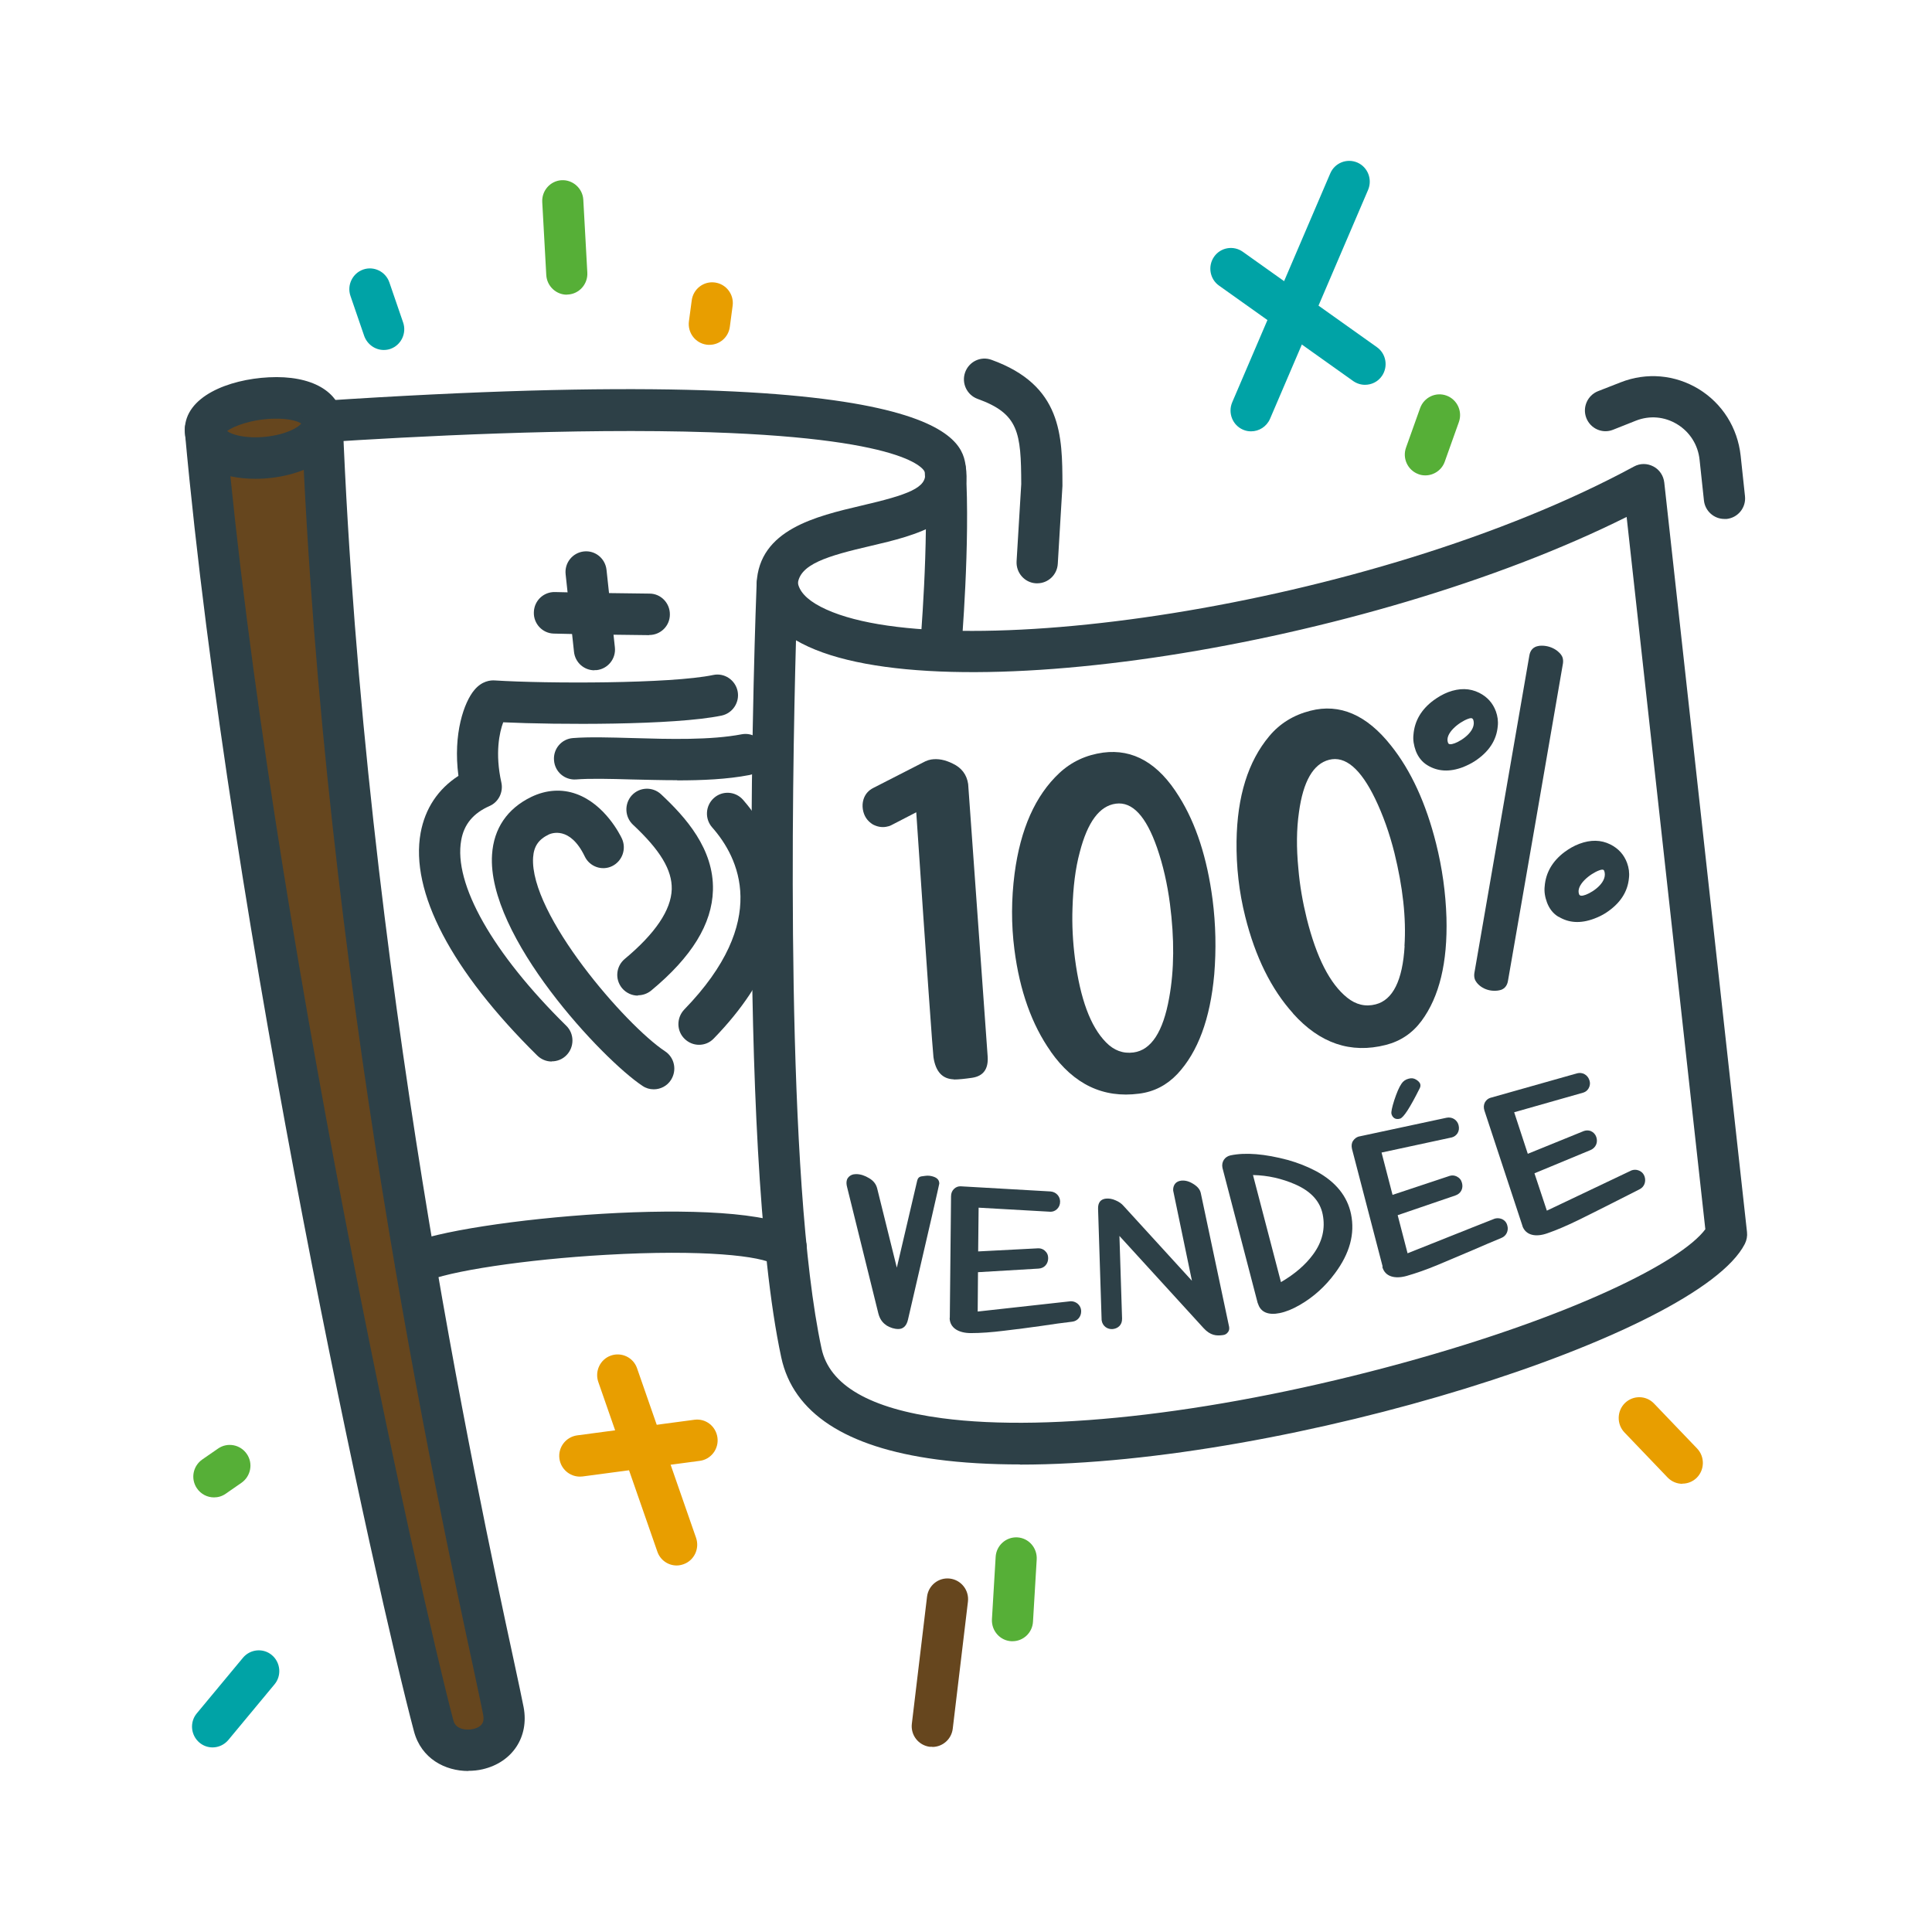 <svg width="120" height="120" viewBox="0 0 120 120" fill="none" xmlns="http://www.w3.org/2000/svg">
<g clip-path="url(#clip0_795_674)">
<path d="M84.781 23.901C84.531 23.901 84.271 23.823 84.05 23.668L75.717 17.741C75.14 17.334 75.005 16.528 75.409 15.946C75.814 15.364 76.612 15.229 77.189 15.636L85.522 21.563C86.099 21.97 86.234 22.775 85.83 23.357C85.58 23.716 85.185 23.901 84.781 23.901Z" fill="#00A3A6"/>
<path d="M77.709 26.791C77.536 26.791 77.372 26.762 77.199 26.685C76.555 26.403 76.256 25.647 76.535 24.987L82.626 10.767C82.905 10.117 83.656 9.816 84.31 10.097C84.954 10.379 85.253 11.135 84.974 11.795L78.883 26.015C78.671 26.5 78.2 26.791 77.709 26.791Z" fill="#00A3A6"/>
<path d="M36.017 91.715C35.382 91.715 34.834 91.24 34.747 90.6C34.651 89.892 35.151 89.251 35.844 89.154L43.128 88.184C43.83 88.088 44.465 88.582 44.562 89.29C44.658 89.999 44.157 90.648 43.465 90.736L36.181 91.706C36.123 91.706 36.065 91.715 36.008 91.715" fill="#E89E00"/>
<path d="M42.031 97.235C41.502 97.235 41.011 96.905 40.828 96.371L37.162 85.837C36.931 85.168 37.278 84.43 37.942 84.198C38.606 83.965 39.337 84.314 39.568 84.983L43.234 95.518C43.465 96.187 43.118 96.924 42.454 97.157C42.31 97.206 42.175 97.235 42.031 97.235Z" fill="#E89E00"/>
<path d="M64.422 36.23C64.422 36.23 64.374 36.23 64.345 36.23C63.642 36.191 63.103 35.58 63.142 34.862L63.431 30.07C63.421 26.859 63.277 25.695 60.717 24.774C60.053 24.531 59.707 23.794 59.947 23.125C60.188 22.455 60.919 22.106 61.583 22.349C65.971 23.93 65.981 27.073 65.99 30.109C65.99 30.138 65.99 30.167 65.99 30.186L65.701 35.017C65.663 35.706 65.095 36.23 64.431 36.23" fill="#2D4047"/>
<path d="M107.104 32.233C106.459 32.233 105.901 31.738 105.834 31.079L105.564 28.557C105.468 27.635 104.958 26.83 104.179 26.355C103.39 25.87 102.456 25.792 101.6 26.132L100.186 26.694C99.531 26.956 98.79 26.626 98.531 25.967C98.271 25.307 98.598 24.56 99.252 24.298L100.667 23.745C102.274 23.115 104.034 23.27 105.507 24.163C106.979 25.065 107.922 26.568 108.114 28.295L108.384 30.817C108.461 31.525 107.951 32.156 107.248 32.233C107.2 32.233 107.152 32.233 107.113 32.233" fill="#2D4047"/>
<path d="M57.907 108.497C57.859 108.497 57.801 108.497 57.753 108.497C57.05 108.409 56.55 107.769 56.637 107.061L57.58 99.175C57.666 98.466 58.301 97.962 59.004 98.049C59.706 98.137 60.206 98.777 60.12 99.485L59.177 107.371C59.1 108.021 58.551 108.506 57.907 108.506" fill="#66461E"/>
<path d="M62.891 101.939C62.891 101.939 62.843 101.939 62.814 101.939C62.112 101.901 61.573 101.29 61.611 100.572L61.842 96.701C61.881 95.993 62.487 95.45 63.189 95.489C63.892 95.528 64.43 96.139 64.392 96.856L64.161 100.727C64.123 101.416 63.555 101.939 62.891 101.939Z" fill="#56AF37"/>
<path d="M88.534 29.527C88.39 29.527 88.245 29.508 88.101 29.45C87.437 29.207 87.091 28.47 87.331 27.8L88.207 25.346C88.448 24.677 89.179 24.328 89.843 24.57C90.507 24.813 90.853 25.55 90.612 26.219L89.737 28.673C89.554 29.197 89.054 29.527 88.534 29.527Z" fill="#56AF37"/>
<path d="M13.29 93.006C12.886 93.006 12.482 92.812 12.232 92.443C11.828 91.851 11.982 91.056 12.568 90.648L13.55 89.969C14.127 89.572 14.926 89.717 15.33 90.309C15.734 90.891 15.58 91.696 14.993 92.103L14.012 92.783C13.79 92.938 13.54 93.006 13.29 93.006Z" fill="#56AF37"/>
<path d="M13.204 108.535C12.915 108.535 12.626 108.438 12.386 108.235C11.847 107.779 11.77 106.964 12.222 106.421L15.089 102.968C15.542 102.424 16.35 102.347 16.889 102.803C17.427 103.259 17.505 104.073 17.052 104.617L14.185 108.07C13.935 108.371 13.569 108.535 13.204 108.535Z" fill="#00A3A6"/>
<path d="M35.21 18.304C34.536 18.304 33.968 17.77 33.93 17.081L33.68 12.551C33.641 11.843 34.18 11.232 34.882 11.193C35.575 11.155 36.191 11.698 36.23 12.406L36.48 16.936C36.518 17.644 35.979 18.255 35.277 18.294C35.258 18.294 35.229 18.294 35.21 18.294" fill="#56AF37"/>
<path d="M44.061 21.418C44.004 21.418 43.946 21.418 43.888 21.408C43.186 21.311 42.695 20.661 42.791 19.953L42.965 18.653C43.061 17.945 43.705 17.45 44.408 17.547C45.11 17.644 45.601 18.294 45.505 18.993L45.331 20.302C45.245 20.952 44.697 21.418 44.061 21.418Z" fill="#E89E00"/>
<path d="M23.836 21.738C23.307 21.738 22.817 21.398 22.624 20.874L21.768 18.381C21.537 17.712 21.893 16.975 22.557 16.742C23.221 16.509 23.952 16.868 24.183 17.537L25.039 20.03C25.27 20.7 24.914 21.437 24.25 21.67C24.115 21.718 23.971 21.738 23.827 21.738" fill="#00A3A6"/>
<path d="M104.496 92.162C104.159 92.162 103.823 92.026 103.572 91.764L100.897 88.97C100.407 88.456 100.426 87.641 100.926 87.147C101.436 86.652 102.245 86.662 102.735 87.176L105.41 89.969C105.901 90.484 105.882 91.298 105.381 91.793C105.131 92.035 104.814 92.152 104.496 92.152" fill="#E89E00"/>
<path d="M63.363 90.959C61.516 90.959 59.774 90.862 58.177 90.648C52.519 89.892 49.267 87.758 48.526 84.314C45.678 71.093 46.938 37.666 46.996 36.249C47.025 35.58 47.554 35.037 48.218 35.008C48.882 34.978 49.459 35.473 49.546 36.133C49.613 36.705 50.094 37.229 50.97 37.685C58.302 41.507 85.128 37.83 101.495 28.974C101.87 28.77 102.313 28.77 102.697 28.974C103.073 29.168 103.323 29.546 103.371 29.973L108.509 76.525C108.538 76.777 108.49 77.029 108.374 77.262C105.468 82.937 80.019 90.969 63.363 90.969M49.44 39.78C49.19 48.831 48.776 73.295 51.028 83.761C51.518 86.041 54.039 87.496 58.514 88.088C65.297 88.99 75.997 87.709 87.129 84.654C97.723 81.743 104.429 78.368 105.921 76.35L101.033 32.107C84.849 40.188 58.254 44.368 49.796 39.965C49.671 39.897 49.556 39.838 49.44 39.77" fill="#2D4047"/>
<path d="M12.761 26.694C15.541 57.405 24.759 99.019 26.943 107.207C27.578 109.583 31.802 109.05 31.273 106.285C30.407 101.697 21.555 64.913 20.006 26.19" fill="#66461E"/>
<path d="M29.089 110C27.646 110 26.164 109.234 25.712 107.536C23.499 99.223 14.3 57.88 11.481 26.811C11.423 26.102 11.933 25.472 12.636 25.414C13.338 25.355 13.963 25.87 14.021 26.578C16.773 57.036 26.049 98.922 28.165 106.876C28.31 107.429 29.003 107.488 29.397 107.391C30.138 107.216 30.042 106.721 30.013 106.527C29.917 106.003 29.695 105.004 29.407 103.627C27.107 92.957 20.102 60.499 18.736 26.238C18.707 25.53 19.256 24.929 19.958 24.899C20.66 24.87 21.257 25.423 21.286 26.131C22.642 60.16 29.609 92.462 31.899 103.074C32.197 104.471 32.418 105.48 32.524 106.042C32.87 107.885 31.822 109.466 29.974 109.893C29.686 109.961 29.387 109.99 29.079 109.99" fill="#2D4047"/>
<path d="M20.016 26.19C19.765 23.697 12.761 24.706 12.761 26.695C12.761 29.411 20.131 28.761 20.016 26.19Z" fill="#66461E"/>
<path d="M15.869 29.74C14.782 29.74 13.743 29.527 12.973 29.1C12.011 28.557 11.481 27.703 11.481 26.694C11.481 24.638 14.185 23.561 16.697 23.435C19.352 23.299 21.113 24.308 21.286 26.064C21.286 26.083 21.286 26.112 21.286 26.132C21.315 26.733 21.142 27.868 19.727 28.751C18.688 29.401 17.235 29.74 15.859 29.74M14.108 26.772C14.358 26.976 15.176 27.257 16.475 27.131C17.793 26.995 18.544 26.539 18.707 26.306C18.525 26.171 17.957 25.977 16.976 26.006C15.6 26.044 14.483 26.481 14.108 26.772Z" fill="#2D4047"/>
<path d="M48.276 37.578C48.276 37.578 48.237 37.578 48.218 37.578C47.516 37.549 46.967 36.947 46.996 36.23C47.15 32.893 50.681 32.068 53.529 31.399C56.406 30.729 57.59 30.293 57.455 29.352C57.455 29.333 57.003 27.276 44.119 26.849C35.661 26.568 25.443 27.121 20.103 27.47C19.4 27.519 18.794 26.975 18.746 26.267C18.698 25.559 19.237 24.948 19.939 24.9C59.014 22.31 59.745 27.325 59.986 28.974C60.486 32.408 56.801 33.271 54.107 33.901C51.393 34.532 49.613 35.046 49.546 36.336C49.517 37.025 48.949 37.568 48.276 37.568" fill="#2D4047"/>
<path d="M25.809 79.755C25.328 79.755 24.856 79.474 24.644 78.998C24.356 78.348 24.644 77.582 25.279 77.291C28.734 75.71 46.082 74.1 49.536 76.408C50.123 76.806 50.287 77.601 49.892 78.193C49.498 78.785 48.709 78.95 48.122 78.552C47.314 78.009 43.686 77.592 37.624 77.941C32.679 78.222 27.829 78.95 26.338 79.638C26.165 79.716 25.982 79.755 25.809 79.755Z" fill="#2D4047"/>
<path d="M58.427 41.632C58.427 41.632 58.35 41.632 58.311 41.632C57.609 41.574 57.089 40.944 57.147 40.236C57.147 40.168 57.715 33.707 57.436 29.245C57.388 28.537 57.926 27.926 58.629 27.878C59.331 27.839 59.937 28.372 59.985 29.08C60.274 33.736 59.716 40.187 59.697 40.459C59.639 41.128 59.081 41.632 58.427 41.632Z" fill="#2D4047"/>
<path d="M34.266 65.932C33.939 65.932 33.622 65.806 33.371 65.563C28.031 60.296 25.462 55.388 26.126 51.73C26.405 50.217 27.204 49.014 28.474 48.19C28.128 45.571 28.83 43.602 29.465 42.855C29.936 42.292 30.466 42.244 30.735 42.263C33.93 42.467 41.675 42.477 44.302 41.924C44.995 41.778 45.668 42.234 45.813 42.923C45.957 43.621 45.505 44.3 44.822 44.446C41.877 45.057 34.545 45.018 31.255 44.863C31.024 45.474 30.735 46.783 31.139 48.597C31.274 49.199 30.966 49.82 30.408 50.062C29.398 50.508 28.82 51.197 28.647 52.187C28.156 54.893 30.591 59.2 35.171 63.71C35.681 64.205 35.681 65.03 35.19 65.534C34.94 65.796 34.603 65.922 34.276 65.922" fill="#2D4047"/>
<path d="M40.598 67.659C40.357 67.659 40.117 67.591 39.905 67.445C37.452 65.825 30.225 58.162 30.562 53.079C30.668 51.45 31.515 50.218 32.996 49.5C33.92 49.053 34.892 48.986 35.797 49.315C37.577 49.956 38.52 51.857 38.625 52.08C38.924 52.72 38.654 53.486 38.019 53.797C37.384 54.107 36.614 53.826 36.316 53.186C35.392 51.275 34.228 51.77 34.093 51.828C33.449 52.138 33.16 52.565 33.112 53.254C32.881 56.794 38.876 63.691 41.3 65.292C41.897 65.68 42.06 66.475 41.675 67.077C41.435 67.455 41.021 67.659 40.608 67.659" fill="#2D4047"/>
<path d="M39.625 61.839C39.26 61.839 38.894 61.683 38.634 61.373C38.182 60.82 38.259 60.015 38.807 59.559C40.703 57.978 41.684 56.523 41.723 55.233C41.752 54.039 41.011 52.808 39.318 51.227C38.798 50.742 38.769 49.927 39.24 49.403C39.722 48.879 40.53 48.85 41.05 49.325C42.589 50.761 44.35 52.73 44.282 55.291C44.225 57.386 42.974 59.433 40.443 61.528C40.203 61.722 39.914 61.819 39.625 61.819" fill="#2D4047"/>
<path d="M43.416 64.894C43.089 64.894 42.772 64.768 42.522 64.525C42.012 64.031 42.012 63.216 42.502 62.702C47.852 57.192 45.88 53.254 44.234 51.391C43.763 50.858 43.811 50.043 44.34 49.567C44.869 49.092 45.678 49.141 46.149 49.674C47.554 51.265 51.586 57.037 44.331 64.506C44.08 64.768 43.753 64.894 43.416 64.894Z" fill="#2D4047"/>
<path d="M42.06 48.461C41.098 48.461 40.126 48.432 39.212 48.413C37.884 48.374 36.633 48.345 35.777 48.413C35.075 48.461 34.459 47.938 34.411 47.22C34.353 46.512 34.882 45.891 35.594 45.842C36.585 45.765 37.903 45.803 39.289 45.842C41.56 45.91 44.138 45.978 46.063 45.609C46.755 45.474 47.429 45.939 47.554 46.638C47.689 47.336 47.227 48.015 46.534 48.141C45.178 48.403 43.619 48.471 42.06 48.471" fill="#2D4047"/>
<path d="M36.921 41.633C36.277 41.633 35.719 41.148 35.651 40.478L35.132 35.667C35.055 34.959 35.565 34.328 36.267 34.251C36.969 34.173 37.595 34.687 37.672 35.395L38.191 40.207C38.269 40.915 37.758 41.545 37.056 41.623C37.008 41.623 36.96 41.623 36.921 41.623" fill="#2D4047"/>
<path d="M40.318 39.45H40.308C40.135 39.45 35.95 39.402 34.391 39.353C33.688 39.334 33.13 38.732 33.159 38.024C33.178 37.316 33.756 36.754 34.477 36.773C36.007 36.821 40.299 36.87 40.347 36.87C41.049 36.87 41.617 37.462 41.607 38.17C41.607 38.878 41.03 39.441 40.328 39.441" fill="#2D4047"/>
<path d="M55.059 82.316C54.809 82.16 54.645 81.918 54.558 81.588L52.624 73.77C52.595 73.663 52.576 73.566 52.576 73.488C52.576 73.333 52.615 73.207 52.692 73.129C52.807 72.994 52.971 72.926 53.173 72.926C53.442 72.926 53.712 73.013 53.981 73.178C54.25 73.333 54.414 73.547 54.481 73.808L55.703 78.736L56.973 73.314C57.012 73.168 57.099 73.081 57.262 73.062C57.416 73.042 57.532 73.023 57.599 73.023C57.762 73.023 57.916 73.052 58.07 73.12C58.253 73.207 58.34 73.333 58.34 73.517C58.34 73.556 57.695 76.379 56.396 81.966C56.309 82.354 56.098 82.548 55.8 82.548C55.549 82.548 55.309 82.471 55.059 82.325" fill="#2D4047"/>
<path d="M58.994 81.86L59.071 74.303C59.071 74.109 59.138 73.954 59.263 73.838C59.379 73.731 59.504 73.683 59.658 73.683L65.248 74.003C65.604 74.032 65.845 74.313 65.845 74.633C65.845 74.827 65.778 74.983 65.643 75.109C65.527 75.215 65.393 75.264 65.248 75.264L60.784 75.011L60.755 77.728L64.498 77.534C64.652 77.534 64.777 77.582 64.892 77.679C65.037 77.805 65.104 77.96 65.104 78.145C65.104 78.494 64.873 78.775 64.507 78.795L60.745 79.018L60.726 81.462C64.555 81.035 66.48 80.822 66.509 80.822C66.663 80.822 66.797 80.871 66.913 80.958C67.067 81.084 67.153 81.249 67.153 81.453C67.153 81.763 66.942 82.054 66.595 82.093C66.018 82.161 65.373 82.248 64.681 82.355C63.911 82.461 63.141 82.568 62.362 82.655C61.582 82.752 60.909 82.801 60.303 82.801C59.552 82.801 58.994 82.49 58.984 81.86" fill="#2D4047"/>
<path d="M74.755 82.49L69.53 76.767L69.694 81.898C69.704 82.296 69.444 82.51 69.126 82.549C68.799 82.587 68.472 82.374 68.424 81.996C68.424 81.966 68.347 79.668 68.203 75.079C68.193 74.701 68.356 74.487 68.684 74.449C68.876 74.429 69.078 74.458 69.29 74.555C69.501 74.643 69.665 74.759 69.79 74.905L74.033 79.551L72.869 73.954C72.86 73.828 72.879 73.702 72.946 73.585C73.033 73.44 73.177 73.353 73.36 73.333C73.61 73.304 73.86 73.372 74.12 73.537C74.389 73.702 74.534 73.886 74.582 74.1L76.343 82.413C76.362 82.539 76.343 82.645 76.285 82.723C76.208 82.84 76.093 82.917 75.939 82.927C75.563 82.975 75.188 82.966 74.746 82.481" fill="#2D4047"/>
<path d="M78.123 80.957L75.929 72.538C75.852 72.159 76.074 71.839 76.43 71.762C77.363 71.567 78.556 71.665 80.009 72.053C80.625 72.227 81.212 72.46 81.76 72.751C82.973 73.411 83.685 74.303 83.915 75.409C84.166 76.631 83.838 77.844 82.924 79.076C82.318 79.9 81.587 80.56 80.731 81.054C80.278 81.316 79.865 81.481 79.48 81.559C78.816 81.695 78.296 81.53 78.133 80.957M79.557 79.638C80.423 79.134 81.096 78.552 81.568 77.902C82.135 77.126 82.328 76.301 82.155 75.428C81.991 74.604 81.414 73.983 80.432 73.556C79.624 73.207 78.758 73.003 77.825 72.984L79.566 79.648L79.557 79.638Z" fill="#2D4047"/>
<path d="M85.878 78.668L83.973 71.354C83.935 71.17 83.944 71.005 84.041 70.859C84.127 70.733 84.233 70.646 84.377 70.597L89.852 69.424C90.199 69.356 90.507 69.559 90.593 69.88C90.641 70.074 90.622 70.239 90.526 70.394C90.439 70.52 90.324 70.607 90.179 70.646L85.811 71.587L86.494 74.216L90.054 73.032C90.199 72.993 90.333 73.003 90.478 73.071C90.651 73.158 90.757 73.284 90.805 73.469C90.901 73.808 90.747 74.138 90.391 74.254L86.812 75.477L87.427 77.844C91.016 76.408 92.816 75.7 92.845 75.69C92.989 75.651 93.133 75.661 93.268 75.71C93.451 75.787 93.576 75.923 93.624 76.127C93.711 76.418 93.576 76.767 93.249 76.893C92.71 77.116 92.113 77.368 91.469 77.65C90.747 77.96 90.035 78.261 89.313 78.561C88.592 78.862 87.947 79.085 87.37 79.25C86.638 79.454 86.023 79.299 85.859 78.688M86.427 69.181C86.398 69.075 86.456 68.793 86.6 68.337C86.754 67.872 86.898 67.532 87.043 67.319C87.148 67.154 87.302 67.047 87.495 66.999C87.668 66.95 87.812 66.969 87.957 67.057C88.101 67.144 88.188 67.241 88.216 67.338C88.236 67.425 88.226 67.513 88.178 67.6C87.582 68.793 87.177 69.424 86.956 69.482C86.648 69.569 86.485 69.395 86.427 69.191" fill="#2D4047"/>
<path d="M94.567 76.156L92.2 68.978C92.142 68.793 92.152 68.629 92.229 68.473C92.306 68.338 92.412 68.241 92.556 68.192L97.945 66.669C98.291 66.572 98.608 66.766 98.714 67.077C98.782 67.261 98.762 67.436 98.676 67.591C98.599 67.727 98.493 67.814 98.349 67.862L94.048 69.085L94.894 71.665L98.377 70.249C98.522 70.2 98.656 70.2 98.801 70.249C98.974 70.326 99.09 70.452 99.147 70.617C99.263 70.947 99.128 71.287 98.791 71.432L95.308 72.877L96.078 75.196C99.561 73.537 101.312 72.703 101.341 72.693C101.485 72.644 101.63 72.644 101.764 72.693C101.957 72.761 102.082 72.887 102.149 73.081C102.245 73.372 102.149 73.721 101.822 73.876C101.303 74.138 100.725 74.429 100.1 74.749C99.397 75.108 98.705 75.448 98.002 75.797C97.3 76.137 96.674 76.408 96.107 76.602C95.395 76.855 94.769 76.738 94.558 76.146" fill="#2D4047"/>
<path d="M59.249 67.04C58.537 67.02 58.113 66.565 57.979 65.662C57.94 65.381 57.574 60.308 56.91 50.452L55.371 51.248C55.265 51.306 55.15 51.335 55.034 51.355C54.746 51.403 54.476 51.345 54.216 51.209C53.87 50.996 53.658 50.685 53.591 50.258C53.562 50.055 53.572 49.861 53.629 49.667C53.726 49.337 53.937 49.094 54.245 48.939L57.469 47.29C57.594 47.232 57.719 47.193 57.834 47.174C58.267 47.106 58.7 47.193 59.172 47.426C59.73 47.688 60.047 48.115 60.134 48.697L61.346 65.633C61.394 66.4 61.077 66.836 60.384 66.943C59.913 67.011 59.537 67.05 59.239 67.05" fill="#2D4047"/>
<path d="M65.259 65.302C64.094 63.653 63.334 61.538 63.007 58.977C62.805 57.406 62.815 55.834 63.017 54.263C63.382 51.489 64.306 49.413 65.797 48.016C66.558 47.308 67.462 46.891 68.52 46.745C70.387 46.502 71.956 47.405 73.235 49.48C74.294 51.168 74.977 53.302 75.314 55.863C75.516 57.435 75.544 58.987 75.419 60.519C75.169 63.294 74.4 65.35 73.129 66.708C72.475 67.397 71.686 67.814 70.743 67.93C68.52 68.221 66.692 67.348 65.259 65.311M72.62 61.974C72.937 60.238 72.947 58.298 72.668 56.145C72.504 54.884 72.235 53.719 71.869 52.662C71.186 50.703 70.339 49.781 69.309 49.917C68.29 50.053 67.549 51.062 67.068 52.924C66.789 53.952 66.654 55.116 66.615 56.397C66.577 57.464 66.635 58.502 66.769 59.549C67.097 62.033 67.722 63.75 68.694 64.739C69.184 65.243 69.752 65.457 70.406 65.37C71.503 65.224 72.244 64.089 72.62 61.974Z" fill="#2D4047"/>
<path d="M80.316 62.944C78.96 61.441 77.968 59.433 77.343 56.93C76.958 55.397 76.785 53.836 76.804 52.255C76.843 49.451 77.526 47.288 78.834 45.726C79.498 44.931 80.355 44.407 81.394 44.145C83.212 43.679 84.887 44.397 86.397 46.308C87.638 47.86 88.572 49.897 89.197 52.39C89.582 53.923 89.794 55.465 89.842 56.998C89.919 59.782 89.399 61.916 88.293 63.41C87.725 64.176 86.984 64.671 86.07 64.904C83.895 65.457 81.981 64.807 80.316 62.954M87.234 58.773C87.35 57.008 87.129 55.087 86.609 52.972C86.301 51.74 85.897 50.615 85.416 49.616C84.511 47.744 83.559 46.939 82.558 47.191C81.567 47.443 80.942 48.53 80.682 50.441C80.528 51.498 80.518 52.662 80.643 53.942C80.73 55 80.913 56.028 81.163 57.047C81.769 59.471 82.597 61.101 83.674 61.965C84.213 62.401 84.81 62.547 85.445 62.382C86.513 62.11 87.119 60.898 87.244 58.754" fill="#2D4047"/>
<path d="M88.659 47.531C88.322 47.327 88.082 47.017 87.937 46.639C87.812 46.289 87.755 45.959 87.793 45.63C87.86 44.776 88.284 44.058 89.044 43.496C89.323 43.292 89.621 43.117 89.948 42.991C90.651 42.729 91.286 42.739 91.873 43.03C92.373 43.282 92.719 43.66 92.912 44.184C93.018 44.475 93.066 44.795 93.027 45.116C92.95 45.979 92.479 46.706 91.584 47.288C91.372 47.424 91.132 47.541 90.872 47.647C90.025 47.968 89.294 47.919 88.659 47.531ZM91.488 44.679C91.449 44.592 91.353 44.582 91.18 44.65C90.622 44.854 89.717 45.562 89.939 46.134C89.977 46.251 90.121 46.251 90.362 46.163C90.891 45.959 91.738 45.329 91.498 44.679M93.018 61.528C92.277 61.616 91.738 61.179 91.603 60.82C91.565 60.704 91.555 60.578 91.575 60.442L94.99 40.721C95.038 40.43 95.183 40.246 95.414 40.159C95.471 40.139 95.558 40.12 95.635 40.11C96.356 40.052 96.924 40.489 97.049 40.828C97.088 40.944 97.097 41.071 97.078 41.206C95.952 47.764 94.807 54.34 93.662 60.927C93.614 61.208 93.47 61.393 93.239 61.48C93.172 61.499 93.095 61.519 93.018 61.528ZM96.809 56.95C96.462 56.746 96.231 56.436 96.087 56.057C95.962 55.718 95.904 55.379 95.943 55.049C96.01 54.195 96.433 53.477 97.184 52.915C97.463 52.711 97.761 52.536 98.098 52.41C98.8 52.148 99.436 52.158 100.022 52.449C100.523 52.701 100.869 53.08 101.062 53.603C101.168 53.894 101.216 54.214 101.177 54.535C101.1 55.398 100.629 56.125 99.734 56.707C99.522 56.843 99.282 56.96 99.022 57.057C98.175 57.377 97.444 57.328 96.809 56.94M99.638 54.088C99.609 54.001 99.503 53.991 99.33 54.059C98.772 54.263 97.867 54.971 98.079 55.543C98.127 55.66 98.262 55.66 98.502 55.572C99.031 55.369 99.878 54.738 99.638 54.079" fill="#2D4047"/>
</g>
<defs>
<clipPath id="clip0_795_674">
<rect width="97.037" height="100" fill="white" transform="translate(11.481 10)"/>
</clipPath>
</defs>
</svg>
